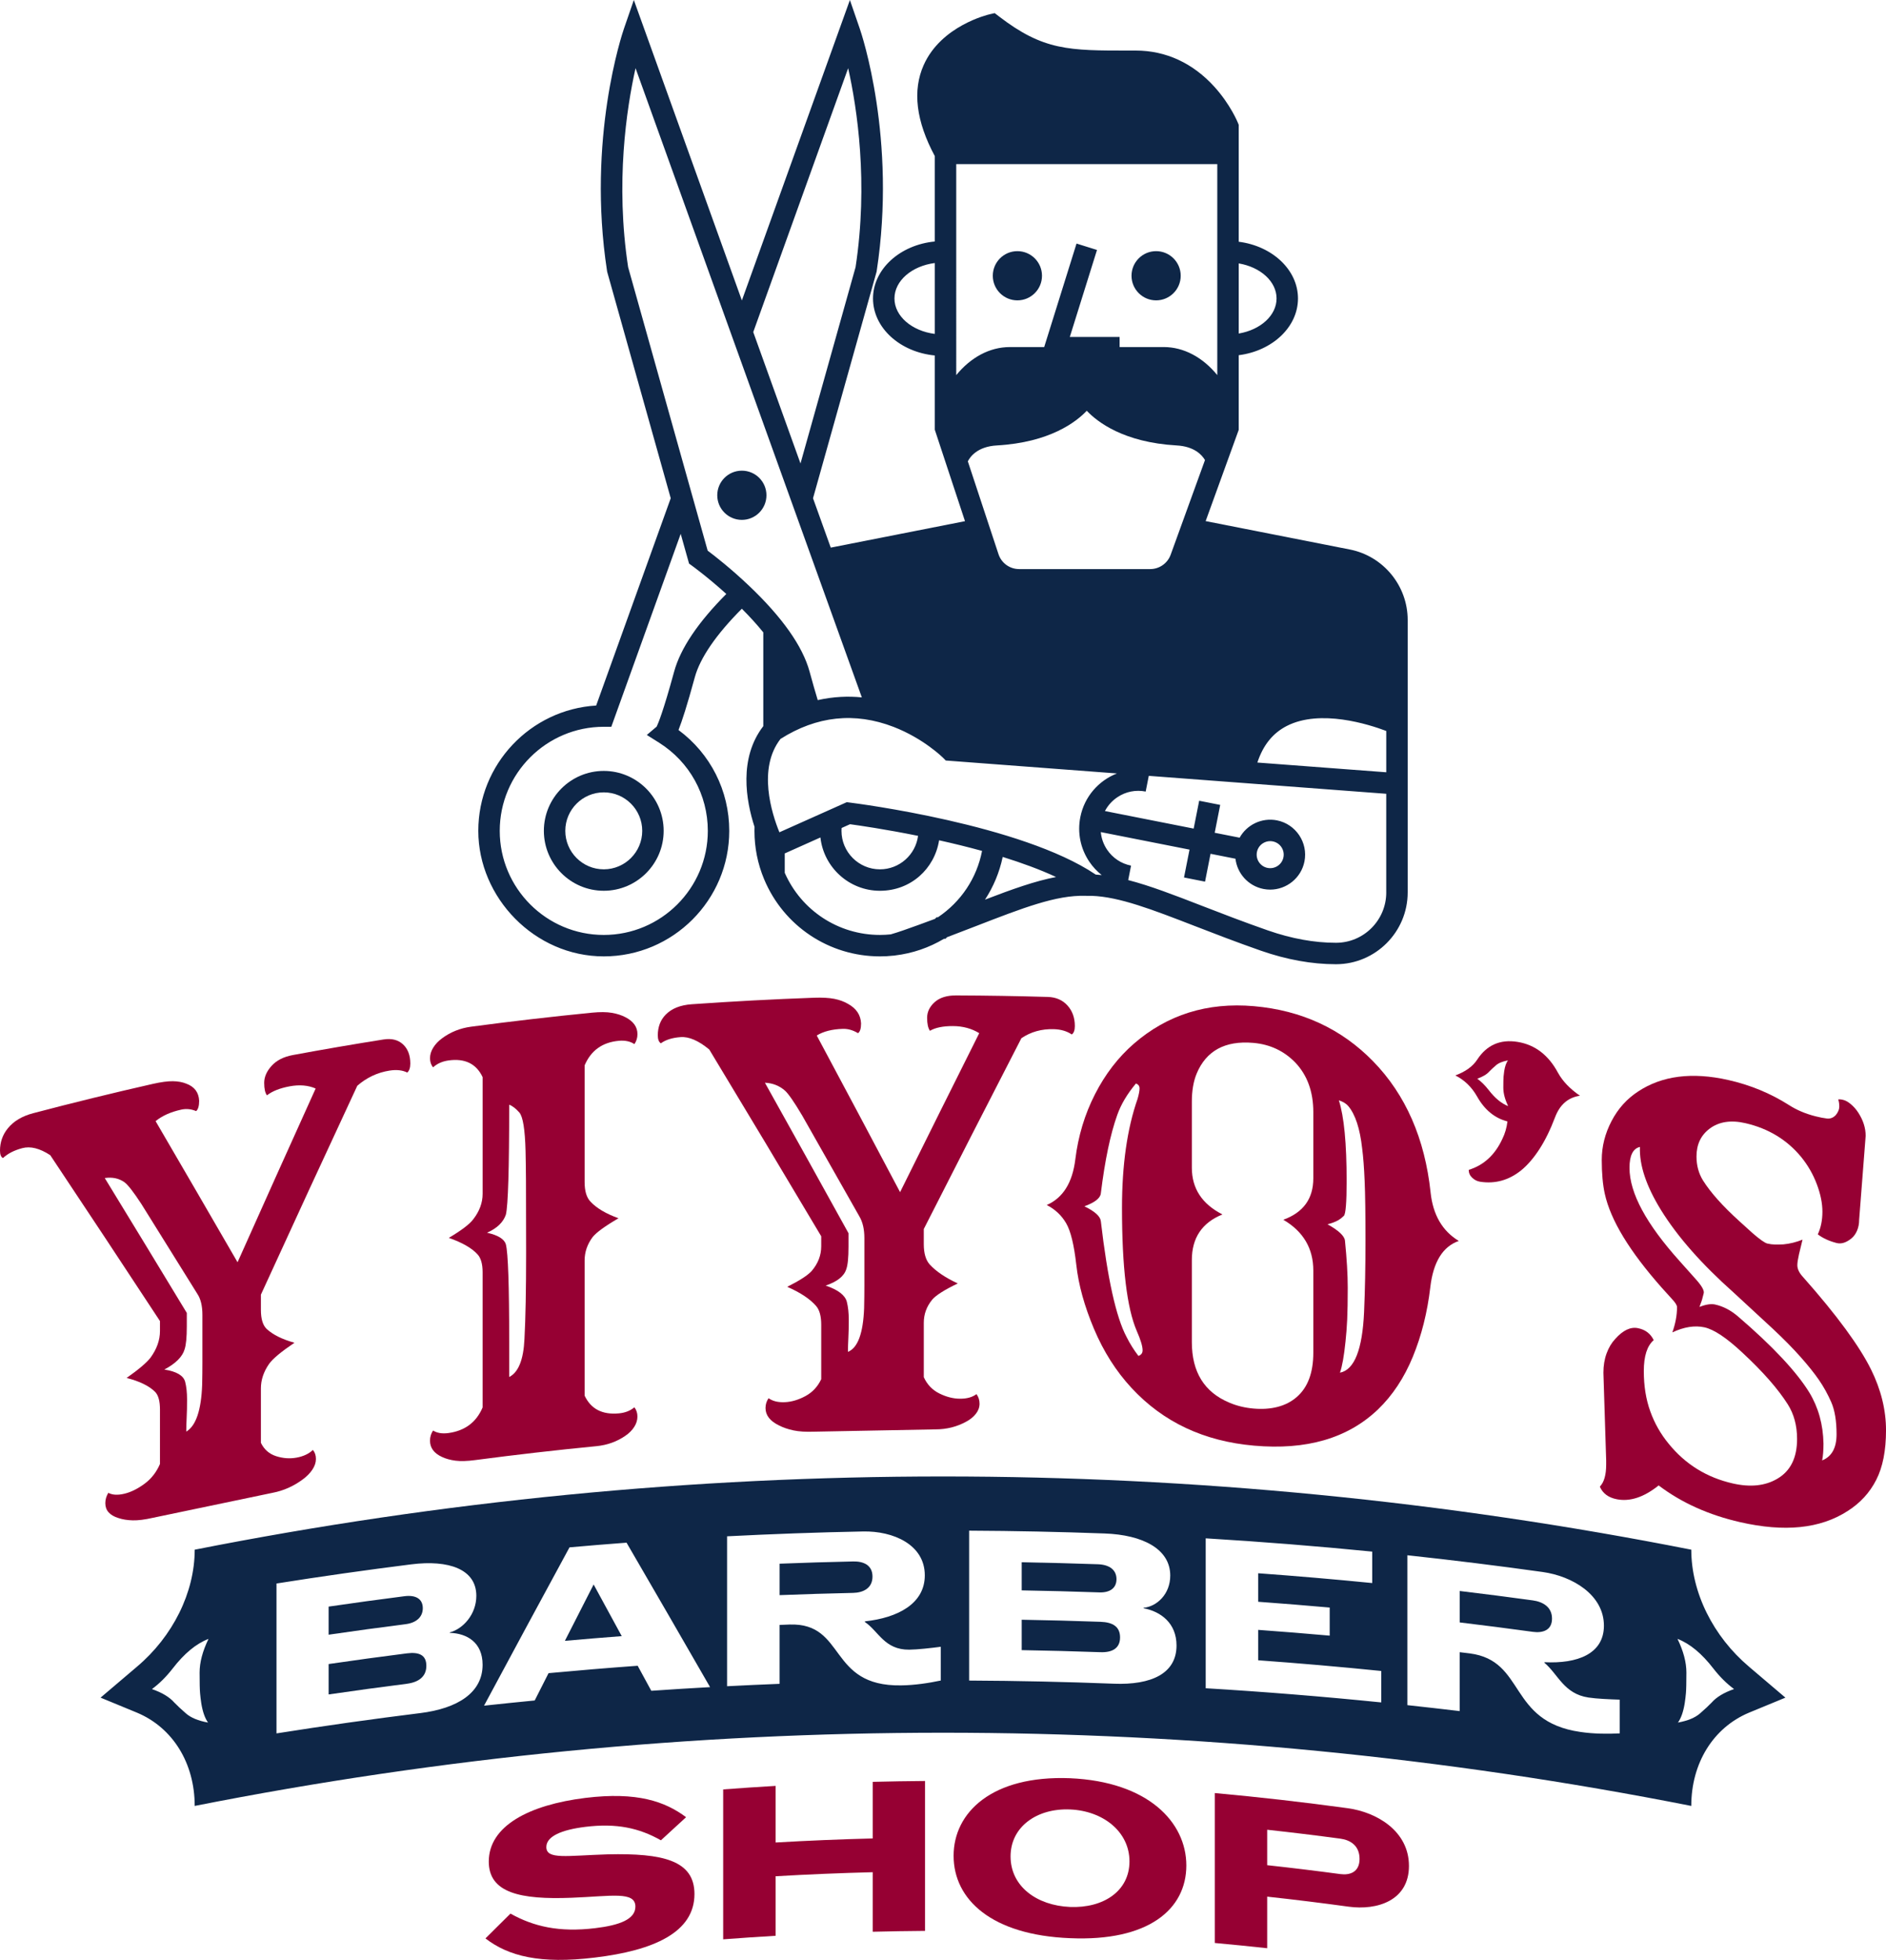 <?xml version="1.0" encoding="UTF-8"?><svg id="Layer_2" xmlns="http://www.w3.org/2000/svg" viewBox="0 0 1826.6 1897.39"><defs><style>.cls-1{fill:#0e2647;}.cls-2{fill:#960033;}</style></defs><g id="Layer_1-2"><g><g><path class="cls-1" d="M1693.95,1613.54c-34.75-29.33-55.93-71.87-55.93-113.29-239.24-47.25-481.98-70.89-724.72-70.89s-485.47,23.64-724.72,70.89c0,20.7-5.3,41.71-14.94,61.17-9.64,19.48-23.62,37.47-41,52.12-11.75,9.92-23.5,19.89-35.23,29.94,11.73,4.79,23.48,9.64,35.23,14.53,34.75,14.53,55.93,48.93,55.93,90.3,239.24-47.25,481.98-70.87,724.72-70.87s485.47,23.62,724.72,70.87c0-20.68,5.3-39.62,14.94-55.2,9.64-15.59,23.62-27.83,41-35.09,11.75-4.89,23.5-9.74,35.23-14.53-11.73-10.05-23.48-20.01-35.23-29.94Zm-1500.19,25.49c.26,3.19,.67,6.54,1.2,10.03,1.36,8.22,3.53,14.39,6.54,18.55-9.52-1.71-16.68-4.69-21.45-8.89-4.75-4.12-8.5-7.65-11.22-10.47-4.65-5.32-11.89-9.66-21.68-13.05,7.06-5.17,13.76-11.79,20.03-19.85,11.2-14.53,22.75-24.13,34.77-28.74-5.72,11.77-8.63,22.67-8.63,32.64s.14,16.5,.45,19.79Zm213.08,19.44c-46.44,5.76-92.77,12.3-139.05,19.63v-145.11c43.37-6.88,86.82-13.05,130.34-18.53,36.63-4.63,63.2,4.71,63.2,30.46,0,18.06-12.99,32.09-25.73,35.42v.41c16.6,.49,31.8,9.19,31.8,30.91,0,27.01-24.13,42.32-60.56,46.82Zm223.94-21.62c-4.4-8.08-8.79-16.16-13.19-24.23-28.8,2.09-57.56,4.49-86.32,7.16-4.47,8.81-8.93,17.62-13.4,26.45-16.36,1.58-32.72,3.27-49.07,5.03,27.58-51.37,55.16-102.47,82.77-153.27,18.41-1.64,36.82-3.15,55.24-4.53,26.95,46.36,53.93,92.95,80.9,139.84-18.98,1.06-37.95,2.23-56.93,3.55Zm280.38-9.94c-11.61,2.46-25.45,4.57-38.48,4.71-71.05,1.14-52.93-60.64-107.89-58.92-3.25,.12-6.51,.24-9.76,.39v57.03c-16.95,.67-33.91,1.42-50.86,2.31v-145.13c43.86-2.25,87.76-3.84,131.66-4.69,29.12-.61,59.85,12.62,59.85,42.46,0,27.42-26.06,41.1-58.03,44.57v.61c13.23,8.89,18.94,27.03,42.97,26.79,7.94-.08,20.97-1.56,30.54-2.8v32.68Zm167.5,3.08c-46.66-1.81-93.34-2.82-140.04-3.04v-145.11c43.78,.2,87.56,1.12,131.29,2.72,36.84,1.34,63.48,14.98,63.48,40.75,0,18.06-13.03,29.96-25.84,31.21v.41c16.68,3.19,31.92,14.37,31.92,36.09,0,27.01-24.19,38.4-60.83,36.98Zm259.07,18.12c-56.58-5.74-113.27-10.31-170-13.72v-145.13c53.82,3.25,107.59,7.53,161.27,12.85v30.44c-36.78-3.65-73.59-6.8-110.45-9.48v27.6c23.1,1.68,46.19,3.55,69.27,5.6v27.2c-23.08-2.05-46.17-3.92-69.27-5.58v29.43c39.76,2.86,79.5,6.33,119.18,10.35v30.44Zm231.02,29.98c-11.51,.61-25.23,.53-38.16-1.4-70.51-10.13-52.52-69.03-107.16-76.03-3.25-.39-6.47-.79-9.72-1.18v57.03c-16.89-2.01-33.77-3.94-50.66-5.76v-145.11c43.72,4.71,87.39,10.11,130.97,16.2,28.92,4.02,59.38,22.12,59.38,51.98,0,27.4-25.84,36.96-57.56,35.35v.61c13.13,10.98,18.79,30.04,42.62,33.59,7.87,1.2,20.78,1.77,30.28,2.05v32.68Zm89.02-29.85c-2.72,2.82-6.47,6.35-11.22,10.47-4.77,4.2-11.93,7.18-21.45,8.89,3-4.16,5.18-10.33,6.54-18.55,.53-3.49,.93-6.84,1.2-10.03,.3-3.29,.45-9.82,.45-19.79s-2.9-20.86-8.63-32.64c12.01,4.61,23.56,14.21,34.77,28.74,6.27,8.06,12.97,14.67,20.03,19.85-9.78,3.39-17.03,7.73-21.68,13.05Z"/><path class="cls-1" d="M409.48,1556.87c-.02-8.93-6.7-12.99-17.82-11.57-24.5,3.13-48.95,6.47-73.39,10.05v27.2c24.84-3.63,49.7-7.02,74.61-10.19,10.11-1.3,16.6-6.76,16.6-15.49Z"/><path class="cls-1" d="M547.11,1588.49c18.35-1.64,36.69-3.15,55.04-4.55-9.07-16.7-18.14-33.37-27.22-50.01-9.28,18.16-18.55,36.35-27.83,54.55Z"/><path class="cls-1" d="M394.1,1600.61c-25.31,3.21-50.58,6.66-75.82,10.35v29.43c25.19-3.67,50.39-7.12,75.62-10.33,11.73-1.48,19.02-7.02,19.02-17.39s-6.88-13.56-18.81-12.06Z"/><path class="cls-1" d="M1081.33,1528.82c0-8.93-6.72-14.06-17.92-14.47-24.62-.85-49.24-1.5-73.88-1.93v27.22c25.04,.43,50.07,1.08,75.11,1.95,10.17,.37,16.68-4.04,16.68-12.77Z"/><path class="cls-1" d="M845.01,1526.27c0-11.37-9.17-14.86-18.73-14.63-23.75,.51-47.49,1.24-71.24,2.17v30.44c23.75-.93,47.49-1.64,71.24-2.17,9.36-.22,18.73-4.24,18.73-15.81Z"/><path class="cls-1" d="M1065.86,1570.07c-25.45-.91-50.88-1.58-76.33-2.01v29.43c25.37,.43,50.76,1.1,76.13,1.99,11.79,.43,19.12-3.94,19.12-14.29s-6.92-14.69-18.92-15.12Z"/><path class="cls-1" d="M1503.13,1566.96c.02-11.37-9.09-16.32-18.59-17.62-23.58-3.25-47.19-6.27-70.81-9.11v30.44c23.62,2.84,47.23,5.87,70.81,9.11,9.3,1.28,18.61-1.26,18.59-12.83Z"/></g><g><path class="cls-2" d="M371.43,1006.31c-29.33,4.65-58.61,9.68-87.84,15.09-8.88,1.65-15.73,5.13-20.53,10.42-4.8,5.29-7.19,10.79-7.19,16.51,0,5.7,.9,9.71,2.67,12.06,5.14-4.03,12.47-6.95,21.98-8.72,9.51-1.77,17.91-1.04,25.19,2.11-25.25,55.79-50.47,111.86-75.64,168.21-26.51-45.85-52.97-91.39-79.38-136.62,6.35-5.19,14.66-8.92,24.93-11.16,4.78-1.04,9.56-.57,14.34,1.44,1.93-1.64,2.92-4.98,2.92-9.98-.37-8.12-4.53-13.66-12.48-16.59-3.72-1.51-8.06-2.3-13-2.37-4.96-.06-11.5,.81-19.62,2.65-38.68,8.77-77.25,18.22-115.69,28.34-10.69,2.81-18.84,7.68-24.46,14.57-2.62,3.19-4.55,6.63-5.78,10.26C.61,1106.18,0,1109.93,0,1113.87c0,3.91,.98,6.34,2.89,7.23,4.57-4.28,10.78-7.47,18.67-9.57,7.9-2.11,16.93,.15,27.12,6.81,35.31,52.96,70.73,106.49,106.25,160.58v9.64c0,8.76-3.01,17.26-9.01,25.59-3.71,4.94-11.49,11.53-23.29,19.83,12.69,3.26,21.86,7.77,27.53,13.44,3.19,3.21,4.77,8.93,4.77,17.13v52.72c-3.37,7.89-8.35,14.27-14.98,19.17-6.63,4.9-13.16,8.13-19.59,9.65-6.43,1.52-11.58,1.22-15.45-.89-1.94,3.15-2.91,6.49-2.91,10.06,0,6.97,4.21,11.74,12.68,14.36,4.05,1.36,8.68,2.1,13.88,2.23,5.22,.13,11.66-.69,19.35-2.43l116.09-24.24c10.56-2.02,20.27-6.33,29.19-12.95,3.9-2.84,7.02-6,9.33-9.45,2.31-3.45,3.46-6.9,3.46-10.37,0-3.5-.97-6.38-2.93-8.72-3.93,3.74-9.17,6.21-15.75,7.42-6.58,1.21-13.18,.73-19.84-1.39-6.66-2.11-11.6-6.42-14.78-12.93v-52.72c0-8.2,2.65-16.13,7.98-23.76,3.55-4.97,11.74-11.79,24.52-20.39-11.91-3.34-20.88-7.79-26.92-13.38-3.71-3.57-5.58-9.72-5.58-18.47v-14.71c31.06-67.85,62.18-135.26,93.36-202.25,9.09-7.92,19.51-12.84,31.27-14.68,6.79-1.06,12.48-.43,17.14,1.9,1.95-1.71,2.94-4.64,2.94-8.74,0-8.01-2.39-14.21-7.11-18.59-4.73-4.35-11-5.93-18.85-4.69Zm-175.39,311.27c0,7.85-.09,15.53-.25,23.05-.9,24.63-6.02,39.72-15.4,45.32,0-3.94,.14-8.42,.39-13.47,.28-5.04,.39-10.92,.39-17.62,0-6.67-.62-12.4-1.84-17.11-1.61-6.07-8.32-10.06-20.16-11.89,10.95-5.82,17.49-12.34,19.61-19.56,1.42-4.25,2.14-11.61,2.14-22.14v-13.11c-26.54-43.85-53.03-87.38-79.46-130.59,7.41-1.07,13.75,.29,19.04,4.03,3.34,2.43,8.82,9.44,16.4,21.06,18.09,28.93,36.21,58,54.35,87.23,3.19,4.86,4.78,11.56,4.78,20.11v44.7Z"/><path class="cls-2" d="M989.16,1005.14c9.18-6.22,19.7-9.17,31.57-8.8,6.85,.21,12.59,1.92,17.29,5.12,1.96-1.35,2.97-4.08,2.97-8.18,0-8.01-2.41-14.66-7.17-19.92-4.76-5.23-11.1-8-19.02-8.23-29.6-.87-59.2-1.36-88.8-1.47-9-.03-15.94,2.15-20.8,6.54-4.86,4.39-7.29,9.43-7.29,15.15,0,5.7,.91,9.88,2.71,12.57,5.21-3.05,12.64-4.6,22.27-4.57,9.63,.03,18.14,2.34,25.5,6.86-25.55,51.02-51.11,102.33-76.66,153.92-26.91-50.87-53.81-101.42-80.71-151.66,6.47-3.98,14.93-6.14,25.37-6.43,4.86-.13,9.72,1.24,14.58,4.16,1.96-1.27,2.97-4.43,2.97-9.43-.37-8.19-4.6-14.52-12.69-18.96-3.79-2.22-8.2-3.83-13.22-4.83-5.05-1-11.7-1.37-19.97-1.07-39.4,1.43-78.78,3.53-118.13,6.3-10.94,.77-19.29,4.08-25.05,9.9-2.68,2.69-4.66,5.76-5.92,9.15-1.26,3.41-1.89,7.05-1.89,10.99,0,3.91,1,6.52,2.96,7.78,4.69-3.41,11.05-5.41,19.12-6,8.09-.6,17.33,3.38,27.76,11.99,36.12,59.7,72.27,119.97,108.44,180.81v9.64c0,8.75-3.06,16.69-9.18,23.88-3.78,4.24-11.7,9.35-23.73,15.41,12.94,5.67,22.28,11.93,28.05,18.67,3.25,3.82,4.86,9.84,4.86,18.04v52.72c-3.43,7.25-8.5,12.69-15.25,16.33-6.75,3.64-13.41,5.64-19.97,5.92-6.56,.29-11.82-.99-15.76-3.83-1.99,2.79-2.96,5.94-2.97,9.5,0,6.97,4.3,12.55,12.94,16.78,4.13,2.13,8.85,3.75,14.15,4.87,5.32,1.12,11.89,1.53,19.71,1.25l117.96-2.25c10.71-.02,20.54-2.5,29.57-7.44,3.95-2.11,7.1-4.67,9.44-7.69,2.34-3.01,3.51-6.24,3.51-9.72,0-3.5-.98-6.57-2.97-9.27-3.97,3-9.28,4.48-15.94,4.45-6.66-.03-13.35-1.76-20.1-5.13-6.75-3.37-11.76-8.61-14.98-15.73,0-17.57,0-35.15,0-52.72,0-8.2,2.69-15.63,8.09-22.25,3.6-4.29,11.9-9.58,24.84-15.76-12.06-5.59-21.15-11.73-27.28-18.47-3.76-4.27-5.66-10.77-5.66-19.52,0-4.9,0-9.81,0-14.71,31.5-61.98,63-123.52,94.49-184.64Zm-152,238.15c0,7.85-.09,15.52-.26,23.01-.91,24.46-6.12,38.58-15.66,42.4,0-3.94,.14-8.39,.4-13.4,.28-4.99,.4-10.85,.4-17.55,0-6.67-.63-12.52-1.87-17.46-1.64-6.37-8.46-11.64-20.51-15.72,11.14-3.75,17.8-9.02,19.95-15.84,1.45-3.98,2.17-11.19,2.17-21.74v-13.11c-27-48.88-53.98-97.44-80.96-145.69,7.56,.34,14.03,2.91,19.43,7.66,3.41,3.07,8.99,11.12,16.72,24.18,18.44,32.37,36.88,64.88,55.32,97.54,3.25,5.46,4.86,12.46,4.86,21.02v44.7Z"/><path class="cls-2" d="M599.34,1007.6c6.1-.55,11.14,.53,15.08,3.22,1.98-2.86,2.96-6.07,2.96-9.64,0-6.94-3.87-12.42-11.58-16.38-3.75-1.98-8.16-3.41-13.19-4.26-5.01-.88-11.46-.94-19.36-.16-39.05,3.85-78.05,8.38-116.99,13.56-10.63,1.42-20.05,5.22-28.29,11.37-3.57,2.66-6.38,5.66-8.42,8.96-2.06,3.34-3.08,6.74-3.08,10.22,0,3.48,.97,6.41,2.95,8.82,3.92-3.6,8.93-5.84,15.01-6.69,15.89-2.22,26.9,3.23,32.99,16.17,0,37.63,0,75.27,0,112.9,0,8.76-3.07,17-9.13,24.76-3.58,4.76-11.45,10.72-23.61,17.92,13.04,4.6,22.26,9.91,27.62,15.78,3.39,3.5,5.11,9.34,5.11,17.54,0,43.62,0,87.23,0,130.85-6.08,14.34-17.09,22.57-32.99,24.78-6.08,.85-11.09,.04-15.01-2.43-1.97,2.97-2.94,6.22-2.95,9.78,0,6.97,3.83,12.21,11.5,15.75,3.76,1.78,8.14,3,13.13,3.65,5.01,.65,11.4,.46,19.17-.57,39.03-5.15,78.13-9.64,117.28-13.45,10.57-1.03,19.99-4.4,28.23-10.14,3.59-2.45,6.43-5.29,8.48-8.51,2.07-3.21,3.1-6.54,3.1-10.02,0-3.5-.98-6.47-2.96-8.99-3.94,3.37-8.97,5.35-15.08,5.9-15.96,1.46-27-4.22-33.1-17.16v-130.85c0-8.2,2.61-15.79,7.8-22.71,3.59-4.45,11.92-10.56,25.04-18.17-12.21-4.4-21.27-9.77-27.18-16.13-3.77-3.91-5.66-10.23-5.66-18.98v-112.9c6.1-14.34,17.14-22.34,33.1-23.79Zm-91.4,288.62c-.91,20.1-5.84,32.35-14.78,36.84,0-11.6,0-23.19,0-34.79,0-54.04-1.07-85.23-3.21-93.53-1.44-5.17-7.53-8.97-18.26-11.34,9.66-4.28,15.75-10.1,18.26-17.54,2.14-8.83,3.21-44.29,3.21-106.37,3.04,1.07,6.32,3.56,9.81,7.52,3.49,3.96,5.51,16.41,6.04,37.41,.19,7.11,.3,16.51,.4,28.19,.09,11.67,.14,35.17,.14,70.47,0,35.32-.53,63.04-1.6,83.14Z"/><path class="cls-2" d="M1385.54,1154.39c-5.55-52.1-24.13-94.68-55.81-127.09-30.43-31.13-68.86-49.16-115.36-53.23-45.21-3.94-83.95,8.38-116.12,36.25-15.29,13.26-27.88,29.65-37.76,49.03-9.9,19.38-16.26,40.42-19.04,63.06-2.78,22.64-12.01,37.32-27.66,44.16,8.11,4.17,14.34,10.04,18.76,17.6,4.42,7.54,7.69,21,9.86,40.36,2.15,19.33,7.85,39.97,17.12,61.95,9.27,21.98,21.37,40.98,36.29,57.11,30.91,33.4,70.54,51.73,118.83,55.95,50.43,4.42,90.37-6.89,119.91-35.04,14.13-13.6,25.39-30.6,33.8-51.07,8.41-20.48,14.04-42.88,16.9-67.28,2.85-24.41,12.07-39.4,27.6-44.8-15.91-9.61-25.01-25.21-27.33-46.96Zm-282.97,158.26c-4.32-5.59-8.2-11.77-11.6-18.54-10.06-19.07-18.35-56.37-24.82-111.98-.54-4.65-5.84-9.44-15.91-14.31,10.07-3.7,15.37-7.81,15.91-12.44,3.95-32.11,9.27-57.47,15.93-76.05,3.6-10.18,9.62-20.3,18.07-30.39,2.34,.85,3.5,2.44,3.5,4.75,0,2.31-.63,5.66-1.89,10.06-10.06,28.71-15.11,63.96-15.11,105.69,0,57.26,4.76,96.91,14.29,119.02,3.78,8.59,5.67,14.86,5.67,18.77,0,2.69-1.35,4.46-4.04,5.41Zm169.38-171.99c0,19.81-9.66,33.13-29.04,40.18,19.38,11.33,29.04,27.81,29.04,49.2v79.45c0,19.46-5.38,33.78-16.13,43.04-5.19,4.49-11.34,7.64-18.42,9.47-7.08,1.84-14.84,2.35-23.28,1.62-8.44-.74-16.25-2.62-23.43-5.69-24.25-10.13-36.38-29.56-36.38-58.67v-79.45c0-21.39,9.89-36.17,29.64-44.11-19.75-10.08-29.64-25.09-29.64-45.28v-63.93c0-10.54,1.54-19.51,4.6-26.99,9.17-22.16,27.48-32.28,54.93-29.89,16.15,1.41,29.71,7.77,40.65,19.03,11.64,12.23,17.46,28.28,17.46,48.08v63.93Zm49.18,129.1c-1.6,36.74-9.39,56.41-23.37,59.13,2.16-6.2,3.96-16.23,5.37-30.18,.72-6.52,1.26-13.64,1.63-21.36,.35-7.72,.53-17.93,.53-30.7,0-12.76-.91-27.97-2.7-45.66-.53-4.51-6.17-9.81-16.91-15.79,3.75-.85,7.24-2.15,10.47-3.92,1.79-1.05,3.58-2.45,5.37-4.22,1.79-1.77,2.7-12.99,2.7-33.67,0-36.57-2.51-62.64-7.54-78.19,4.12,1.36,7.16,3.21,9.14,5.59,6.81,8.1,11.28,21.74,13.42,40.89,1.09,8.33,1.88,18.91,2.42,31.72,.56,12.83,.81,31.95,.81,57.36,0,25.43-.44,48.43-1.35,69Z"/><path class="cls-2" d="M1509.02,1038.73c-9.2-17.24-22.27-27.31-39.23-30.07-16.8-2.73-29.83,3.02-39.05,17.08-4.33,6.65-11.39,11.75-21.24,15.39,8.8,4.4,15.8,11.17,21.01,20.31,7.29,13.01,17.13,21.07,29.47,24.22-.75,6.14-2.38,11.76-4.91,16.86-7.15,15.53-18.01,25.51-32.61,30.03,0,2.98,1.12,5.52,3.37,7.65,2.22,2.11,4.84,3.41,7.81,3.86,14.44,2.2,27.6-1.45,39.51-10.96,6.24-5.08,12.14-11.91,17.72-20.49,5.58-8.58,10.65-18.94,15.26-31.09,4.61-12.15,12.63-19.08,24.05-20.74-9.65-6.65-16.71-14-21.16-22.07Zm-67.34,16.38c-3.42-4.4-7.07-8.01-10.94-10.83,5.35-1.86,9.3-4.23,11.83-7.12,1.49-1.55,3.54-3.47,6.15-5.73,2.59-2.28,6.51-3.91,11.71-4.85-1.64,2.27-2.82,5.65-3.57,10.14-.29,1.91-.52,3.73-.66,5.48-.15,1.78-.23,5.36-.23,10.79,0,5.45,1.57,11.38,4.69,17.83-6.55-2.53-12.87-7.76-18.97-15.7Z"/><path class="cls-2" d="M1812.15,1325.88c-11.04-22.39-32.97-52.46-65.87-89.55-3.7-3.93-5.56-7.79-5.55-11.54,0-2.32,.55-5.84,1.6-10.56,1.14-4.71,2.29-9.43,3.43-14.14-5.99,2.43-12.14,3.96-18.5,4.57-3,.16-5.72,.22-8.19,.16-2.47-.06-4.92-.36-7.39-.95-2.47-.59-7.23-3.94-14.29-10.05-4.23-3.84-8.46-7.67-12.7-11.5-16.07-14.54-27.83-27.65-35.27-39.44-4.25-6.81-6.36-14.58-6.36-23.31,0-11.58,4.25-20.58,12.72-26.93,9.02-6.75,20.61-8.55,34.73-5.29,22.23,5.13,40.21,16.09,53.92,32.69,6.51,8.03,11.59,16.83,15.17,26.4,3.61,9.55,5.41,18.44,5.41,26.64,0,8.22-1.48,15.51-4.47,21.89,4.91,3.74,10.98,6.51,18.19,8.37,4.56,1.18,9.39-.32,14.48-4.52,2.28-1.88,4.08-4.4,5.4-7.54,1.32-3.12,1.98-6.61,1.98-10.43,2.1-27.09,4.21-54.18,6.31-81.27,0-7.57-2.37-15.04-7.11-22.37-2.09-3.22-4.47-5.95-7.11-8.15-2.62-2.22-5.04-3.61-7.25-4.19-2.19-.57-3.9-.73-5.13-.52,.71,1.97,1.05,4.28,1.05,6.97,0,2.67-1.14,5.43-3.42,8.22-2.46,2.56-5.32,3.66-8.56,3.29-3.27-.39-6.89-1.1-10.96-2.13-9.66-2.43-18.3-6.07-25.87-10.95-17.77-11.28-37.35-19.39-58.73-24.21-35.17-7.92-64.21-4.08-87.1,11-10.99,7.11-19.66,16.72-25.95,28.8-6.32,12.09-9.46,24.62-9.46,37.54,0,12.94,.97,23.88,2.93,32.79,5.67,25.7,24.06,55.78,55.09,90.85,3.28,3.61,6.55,7.23,9.82,10.86,3.38,3.58,5.06,6.25,5.06,8.03,0,7.85-1.52,15.98-4.53,24.46,11.34-5.3,21.7-6.93,31.07-4.89,9.19,2.01,21.49,10.19,36.85,24.58,19.94,18.5,34.56,35.23,43.89,49.99,5.99,9.47,8.99,20.66,8.99,33.49,0,18.21-6.33,31-19.03,38.46-11.81,6.99-26.17,8.49-43.14,4.64-25.25-5.72-46.05-18.53-62.34-38.66-7.61-9.27-13.53-19.64-17.67-31.18-4.17-11.54-6.26-24.54-6.26-38.99,0-14.45,3.2-24.43,9.58-29.92-3.02-6.31-8.1-10.18-15.29-11.61-7.19-1.43-14.52,2.06-21.96,10.43-3.55,3.79-6.36,8.47-8.39,14.06-2.05,5.59-3.07,11.82-3.07,18.67,.89,28.31,1.78,56.62,2.68,84.93,0,1.34,0,2.67,0,4.01,0,10.01-2.05,17.1-6.14,21.34,2.84,6.58,8.35,10.64,16.51,12.21,12.8,2.46,26.27-2.01,40.45-13.39,22.32,16.89,48.62,28.62,78.81,35.53,42.89,9.82,77.63,6.48,104.32-10.81,12.1-7.7,21.3-17.71,27.61-30.11,6.33-12.37,9.46-28.37,9.47-47.99,0-19.62-4.82-39.22-14.45-58.77Zm-47.4,87.96c.87-4.25,1.3-9.67,1.3-16.28-.34-18.45-4.91-34.96-13.7-49.46-12.16-19.8-35.21-44.63-69.28-73.82-6.88-5.85-14.22-9.66-21.98-11.38-3.9-.86-8.93-.09-15.13,2.32,.18-.68,.53-1.67,1.06-2.99,.53-1.3,1.03-2.72,1.47-4.22,.44-1.5,.96-3.54,1.58-6.07,.62-2.56-1.81-6.91-7.3-13.1-5.31-5.96-10.62-11.91-15.93-17.85-32.4-36.05-48.66-65.96-48.66-90.43,0-11.95,3.39-18.68,10.11-20.22-.69,17.54,6.04,37.75,20.21,60.81,16.13,26.15,39.68,52.75,70.6,80.26,12.54,11.5,25.06,23.07,37.58,34.71,10.76,10.05,19.79,19.23,27.08,27.45,7.32,8.22,13.25,15.65,17.82,22.24,4.57,6.6,8.56,13.8,12.01,21.66,3.42,7.83,5.13,18.19,5.13,31.02,0,13.21-4.65,21.63-13.97,25.33Z"/></g><g><path class="cls-2" d="M640.12,1781.6c-21.1-11.93-43-16.73-73.16-13.03-23.28,2.88-37.83,9.21-37.83,19.54,0,12.43,19.6,8.31,59.7,7.07,52.68-1.17,83.77,5.63,83.76,38.44,0,37-39.21,54.64-96.52,61.5-53.05,6.45-83.52-1.32-105.91-18.54,8.07-8.04,16.14-16.05,24.22-24.03,22.41,12.5,47.07,18.33,82.1,14.1,23.69-2.84,38.91-8.65,38.9-20.84,0-15.18-23.33-10.04-61.78-8.59-49.78,1.96-80.21-4.73-80.22-35.03,0-34.45,38.91-54.88,93.57-61.64,50.21-6.12,77.22,3.49,97.52,18.68-8.12,7.42-16.24,14.87-24.35,22.36Z"/><path class="cls-2" d="M700.4,1877.45v-145.12c16.93-1.29,33.87-2.43,50.81-3.41,0,18.27,0,36.53,0,54.8,31.31-1.82,62.65-3.13,94-3.92v-54.8c16.89-.43,33.79-.7,50.69-.83v145.12c-16.9,.13-33.8,.4-50.69,.83v-57.64c-31.35,.79-62.68,2.1-94,3.92,0,19.21,0,38.43,0,57.64-16.94,.99-33.88,2.12-50.81,3.41Z"/><path class="cls-2" d="M923.57,1796.55c0-41.84,37.07-78.04,112.77-75.06,75.69,3.33,112.62,42.61,112.63,84.45,0,42.59-36.94,73.74-112.63,70.41-75.7-2.98-112.77-37.21-112.77-79.8Zm170.33,5.45c0-28.81-25.62-48.95-57.56-50.27-31.95-1.34-57.6,16.66-57.6,45.47,0,29.04,25.45,47.56,57.6,48.91,31.94,1.32,57.56-15.07,57.56-44.11Z"/><path class="cls-2" d="M1176.56,1880.98v-145.12c42.96,3.91,85.86,8.8,128.65,14.66,27.91,3.78,59.38,21.94,59.37,55.86,0,33.68-30.86,43.21-58.36,39.48-26.28-3.61-52.6-6.85-78.95-9.72v49.93c-16.89-1.84-33.79-3.53-50.71-5.07Zm50.71-109.6v34.3c23.65,2.58,47.27,5.45,70.86,8.62,9.3,1.25,18.6-1.91,18.6-14.69,0-12.99-9.09-18.34-18.6-19.61-23.59-3.17-47.22-6.05-70.86-8.62Z"/></g><g><path class="cls-1" d="M1307.26,531.96l-139.58-27.48,32.02-88.32v-72.29c32.46-4.12,57.4-27.17,57.4-54.92s-24.94-50.82-57.4-54.92V120.83l-.76-1.87c-.29-.72-7.28-17.78-22.69-34.83-20.8-23.01-47.11-35.17-76.09-35.17h-5.96c-59.17,.04-83.63,.05-126.95-33.27l-3.88-2.98-4.76,1.09c-1.92,.44-47.05,11.16-64.01,49.16-11.03,24.7-7.4,54.37,10.76,88.17v82.65c-33.65,3.24-59.85,26.74-59.85,55.18s26.2,51.94,59.85,55.17v71.9l29.24,88.52-130.01,25.6-17.18-47.79,61.56-219.29,.1-.62c19.7-128.09-14.85-230.28-16.33-234.57l-9.61-27.86-104.62,290.83L613.87,0l-9.61,27.86c-1.48,4.29-36.03,106.48-16.32,234.57l.09,.62,61.57,219.29-72.21,200.69c-63.58,3.85-114.15,56.78-114.15,121.32s54.51,121.52,121.52,121.52,121.52-54.53,121.52-121.52c0-38.9-18.21-74.73-49.15-97.62,3.36-8.49,8.29-23.57,15.8-51.09,5.11-18.75,20.8-41.55,45.56-66.34,7.84,7.85,14.78,15.51,20.76,22.9v90.78c-23.94,31.1-16.78,72.03-8.49,97.52-.04,1.31-.06,2.61-.06,3.85,0,16.22,3.14,31.95,9.34,46.8,18.96,45.4,62.98,74.72,112.18,74.72,4.38,0,8.77-.23,13.03-.71h.92l.63-.17c16.93-2.03,32.89-7.47,47.5-16.17h1.44s1.44-1.49,1.44-1.49c9.99-3.77,19.38-7.41,28.48-10.93,44.88-17.4,77.32-29.96,105.33-29.15h.6c1.84-.06,3.79-.05,5.78,.02,26.72,.92,58.81,13.35,99.43,29.08,18.97,7.35,40.48,15.67,64.51,24.06,24.89,8.66,49.27,13.06,72.46,13.06h.24c38.23-.06,69.34-31.24,69.34-69.51v-263.79c0-33.15-23.6-61.82-56.11-68.22Zm-107.55-276.95c20.95,3.51,36.64,17.39,36.64,33.94s-15.69,30.42-36.64,33.94v-67.88Zm-294.34,68.25c-22.17-2.81-39.08-17.12-39.08-34.31s16.92-31.5,39.08-34.32v68.63Zm60.1,107.97c51.38-2.92,76.91-22.84,87.07-33.57,10.15,10.74,35.69,30.66,87.07,33.57,17.16,.96,24.54,9.22,27.42,14.16l-33.24,91.67c-3,8.28-10.96,13.87-19.79,13.87h-126.97c-9.11,0-17.14-5.8-19.99-14.46l-29.69-89.85c2.22-4.41,9.27-14.34,28.13-15.39Zm213.48-68.09c-14.07-17.18-32.4-27.16-51.91-27.16h-42.69v-9.77h-48.24l26.33-84.22-19.82-6.2-31.32,100.2h-33.27c-19.52,0-37.84,9.98-51.91,27.16V158.87h252.82v204.26ZM821.44,65.99c8.76,39.18,19.63,111.04,7.18,192.66l-53.34,190.04-45.76-127.2,91.92-255.49Zm-168.53,584.18c-10.61,38.89-15.55,50.47-16.92,53.26l-9.55,8.09,11.98,7.54c29.48,18.6,47.1,50.49,47.1,85.3,0,55.56-45.2,100.76-100.76,100.76s-100.76-45.2-100.76-100.76,45.2-100.76,100.76-100.76h7.29l67.21-186.78,8.09,28.8,2.94,2.13c.17,.13,15.14,10.97,33.15,27.26-27.43,27.52-44.42,52.76-50.53,75.17Zm72.74-82.89c-17.62-16.79-33.78-29.34-40.27-34.2l-77.03-274.44c-12.45-81.63-1.56-153.47,7.18-192.66l219.16,609.16c-13.12-1.31-27.48-.79-42.7,2.64-2.39-7.84-5.04-17.07-7.91-27.61-6.68-24.48-26.34-52.38-58.43-82.89Zm182.69,320.76h-1.16s-.17,.01-.17,.01l-1.45,1.49c-11.43,4.29-21.37,7.87-31.1,11.26-3.96,1.38-7.91,2.63-11.77,3.76-3.42,.35-6.92,.55-10.45,.55-40.12,0-76.09-23.54-92.21-60.13v-18.78l34.55-15.45c3.2,28.98,27.83,51.61,57.66,51.61s52.88-21.23,57.28-48.87c13.45,2.97,27.53,6.41,41.6,10.27-5.08,26.25-20.31,49.21-42.77,64.27Zm-93.36-83.69c0-.93,.04-1.86,.11-2.77l8.16-3.65c8.31,1.12,33.9,4.8,65.9,11.26-2.38,18.25-18.03,32.41-36.92,32.41-20.54,0-37.25-16.71-37.25-37.25Zm139,66.59c8.18-12.48,14.01-26.47,17.14-41.34,18.32,5.69,36.05,12.15,51.69,19.44-20.35,3.87-42.5,11.81-68.82,21.9Zm107.2-24.28c-71.89-48.5-231.37-68.86-238.2-69.7l-2.88-.37-65.24,29.15c-7.54-18.49-21.21-61.76,1.07-90.4,35.11-22.24,71.96-26.14,109.54-11.63,28.95,11.19,47.62,29.62,47.79,29.79l2.72,2.75,165.78,12.52c-17.64,6.88-31.52,22.35-35.46,42.26-2.97,15.02,.09,30.29,8.6,43.02,3.4,5.06,7.49,9.45,12.13,13.12-1.97-.22-3.92-.38-5.86-.5Zm281.42,17.31c0,26.85-21.8,48.71-48.6,48.74h-.22c-20.87,0-42.95-4.02-65.64-11.91-23.69-8.26-45.02-16.51-63.84-23.8-27-10.48-50.39-19.52-71.63-25l2.76-14c-9.58-1.89-17.83-7.4-23.27-15.51-3.46-5.17-5.48-10.97-6.03-16.95l85.93,16.98-5.34,26.97,20.37,4.03,5.33-26.97,24.13,4.78c1.67,14.18,12.3,26.34,27.05,29.26,2.2,.43,4.4,.65,6.57,.65,15.83,0,30.01-11.19,33.2-27.27,3.62-18.31-8.33-36.15-26.64-39.79-14.75-2.89-29.2,4.29-36.15,16.78l-24.13-4.76,5.32-26.97-20.36-4.03-5.34,26.96-85.93-16.98c2.8-5.35,6.89-9.94,12.04-13.39,8.11-5.45,17.84-7.38,27.42-5.48l3-15.21,229.98,17.36v95.52Zm-125.26-39.12c.68-3.42,2.65-6.39,5.56-8.33,2.19-1.45,4.69-2.22,7.26-2.22,.85,0,1.71,.09,2.56,.26,3.43,.67,6.39,2.65,8.33,5.54,1.94,2.92,2.65,6.39,1.97,9.82-.67,3.43-2.65,6.39-5.56,8.34-2.89,1.94-6.39,2.63-9.82,1.97-3.42-.68-6.38-2.66-8.33-5.56-1.94-2.92-2.64-6.39-1.97-9.82Zm125.26-77.21l-124.83-9.42c5.53-16.82,14.91-28.46,28.48-35.42,32.48-16.62,79.68-1.48,96.35,4.85v39.99Z"/><circle class="cls-1" cx="1119.7" cy="266.96" r="23.82"/><circle class="cls-1" cx="985.35" cy="266.96" r="23.82"/><path class="cls-1" d="M584.75,746.33c-31.99,0-58.01,26.03-58.01,58.01s26.03,58.01,58.01,58.01,58.01-26.03,58.01-58.01-26.03-58.01-58.01-58.01Zm0,95.26c-20.54,0-37.25-16.71-37.25-37.25s16.71-37.25,37.25-37.25,37.25,16.71,37.25,37.25-16.71,37.25-37.25,37.25Z"/><circle class="cls-1" cx="718.49" cy="479.47" r="23.82"/></g></g></g></svg>